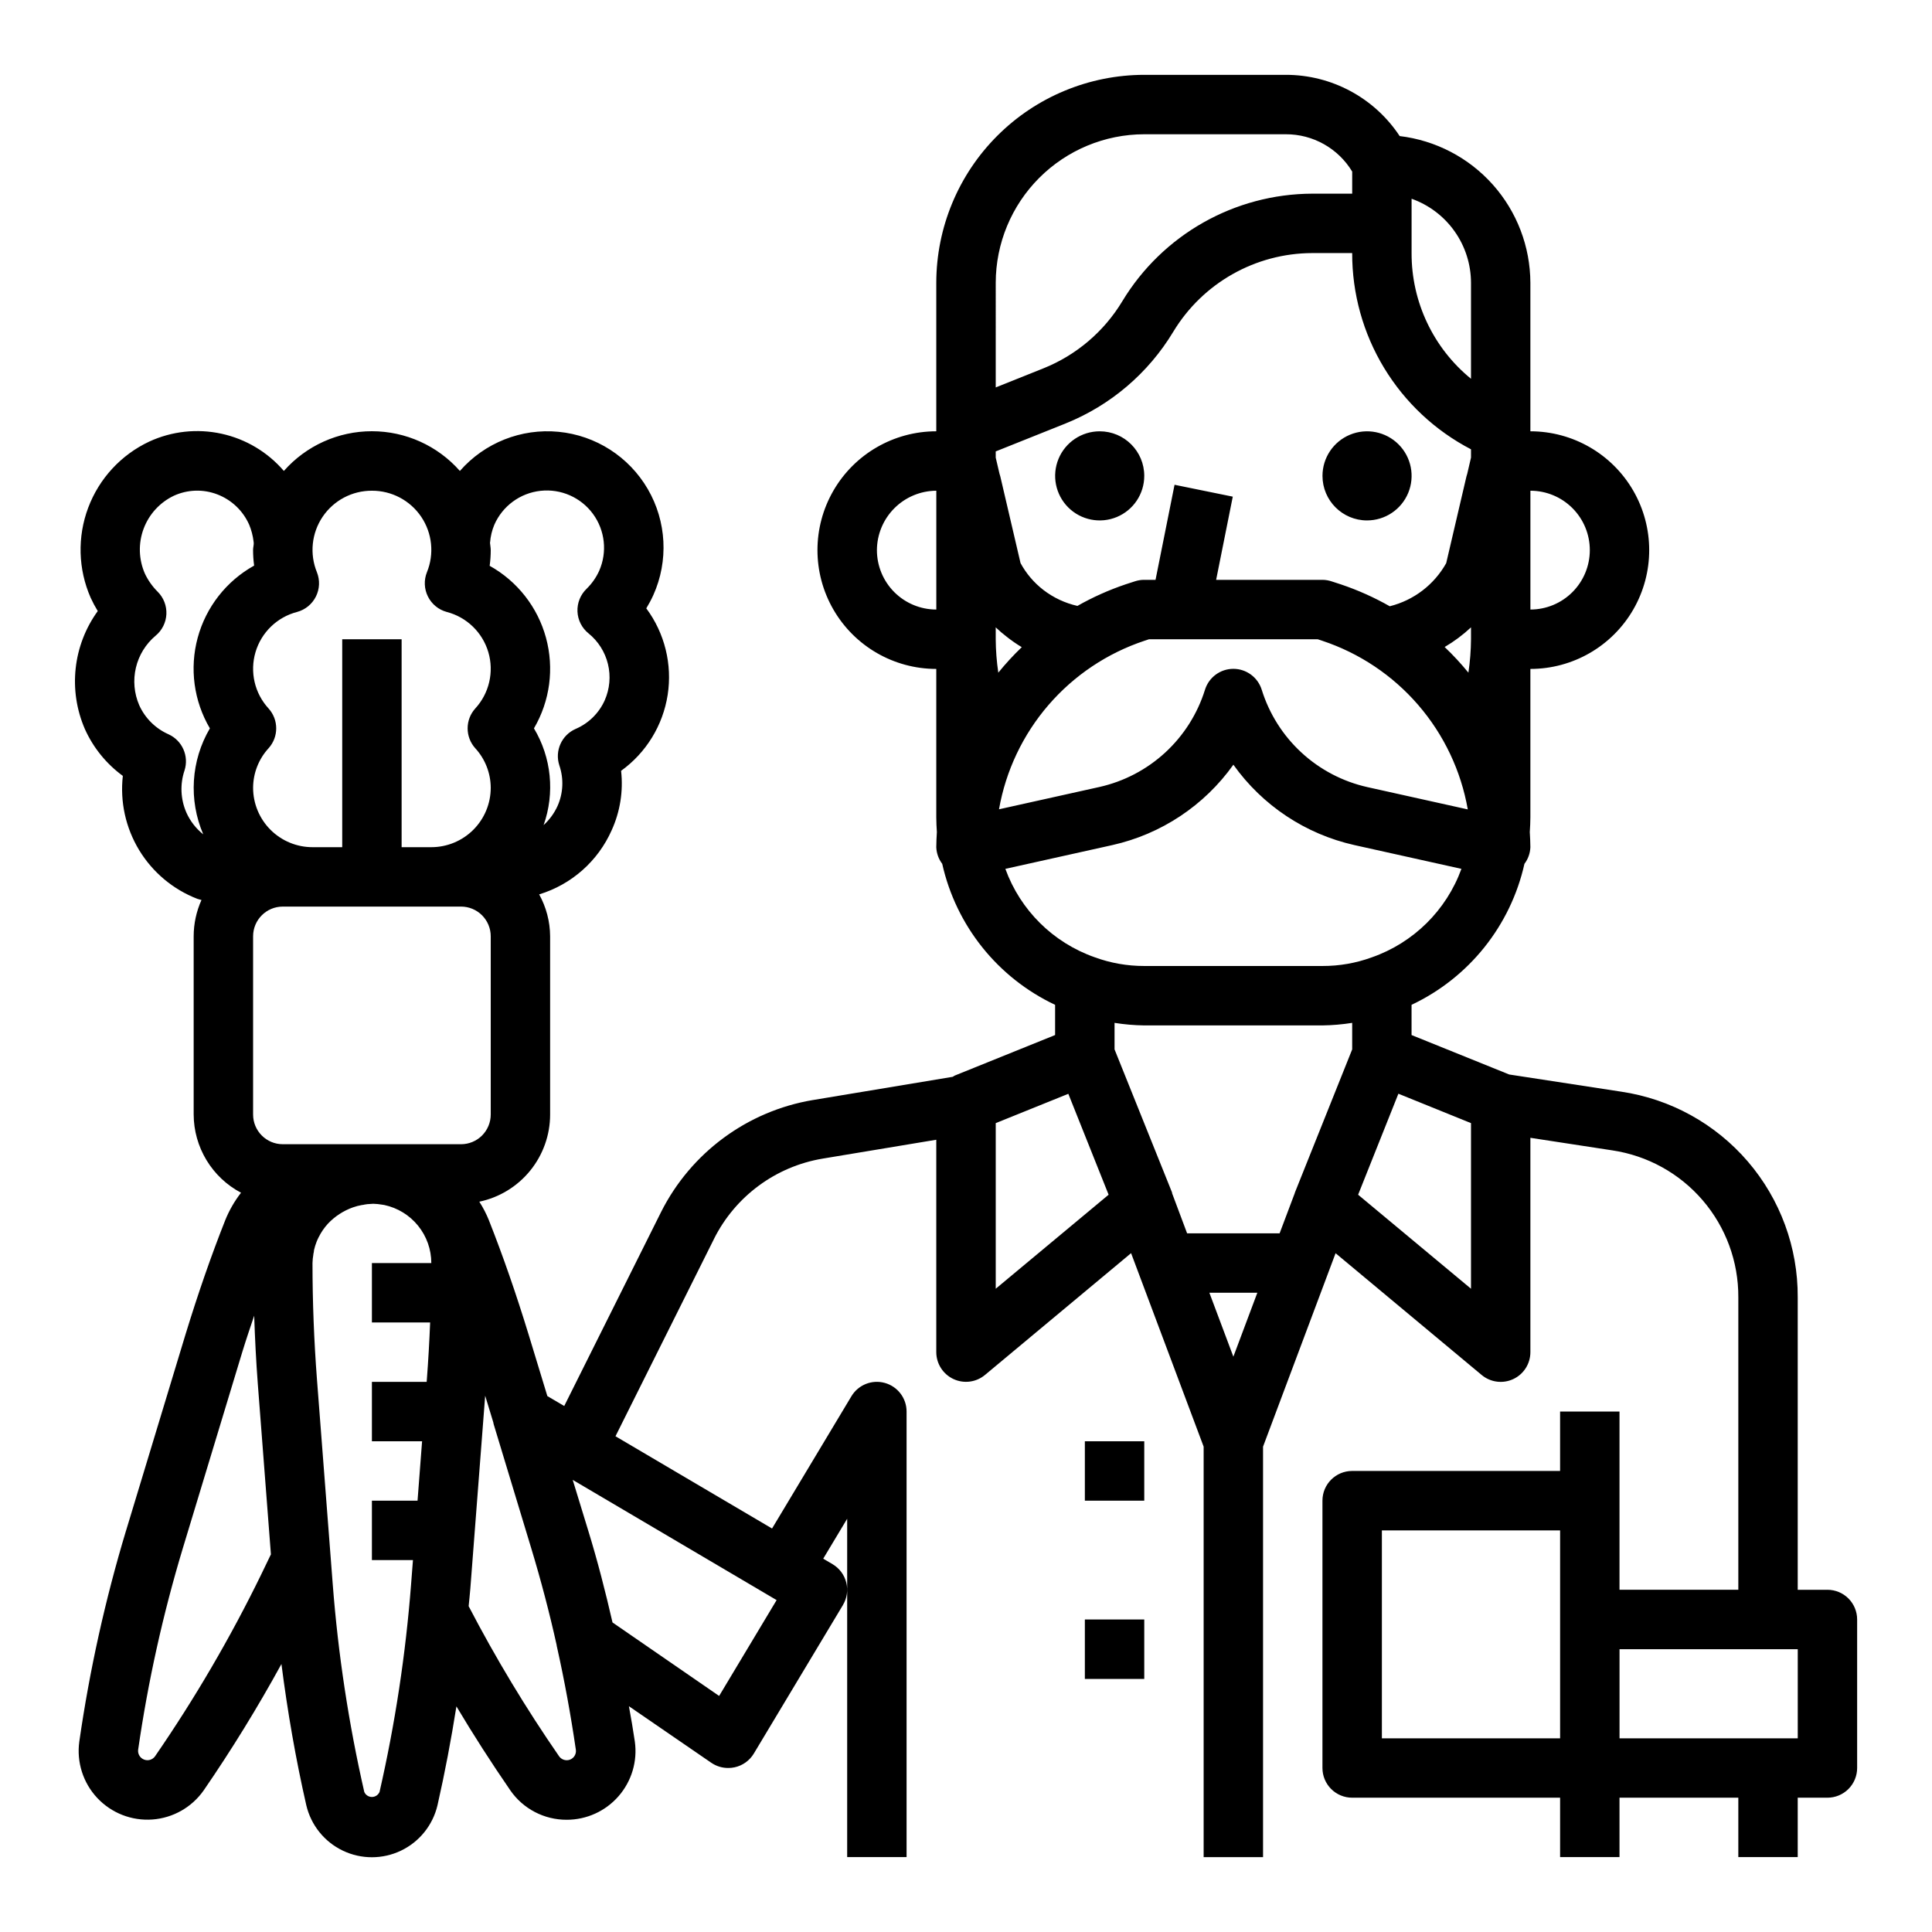 <?xml version="1.0" encoding="UTF-8"?>
<!-- Uploaded to: SVG Repo, www.svgrepo.com, Generator: SVG Repo Mixer Tools -->
<svg fill="#000000" width="800px" height="800px" version="1.1" viewBox="144 144 512 512" xmlns="http://www.w3.org/2000/svg">
 <path d="m628.29 565.31h-7.875v-77.539c0.062-13.184-4.629-25.945-13.215-35.949-8.586-10-20.488-16.574-33.527-18.512l-29.719-4.559-25.875-10.453v-8.012c15.203-7.172 26.242-20.961 29.914-37.363 0.969-1.273 1.516-2.816 1.574-4.414 0-1.34-0.086-2.668-0.156-4 0.078-1.234 0.156-2.582 0.156-3.871v-39.363c11.25 0 21.645-6 27.27-15.742 5.625-9.742 5.625-21.746 0-31.488s-16.02-15.746-27.27-15.746v-39.359c-0.031-9.59-3.57-18.84-9.949-26.004-6.383-7.16-15.164-11.742-24.688-12.875-6.691-10.145-18.043-16.242-30.195-16.227h-37.504c-14.609 0.02-28.617 5.828-38.945 16.16-10.332 10.332-16.141 24.336-16.16 38.945v39.359c-11.25 0-21.645 6.004-27.27 15.746s-5.625 21.746 0 31.488c5.625 9.742 16.02 15.742 27.27 15.742v39.359c0 1.289 0.078 2.637 0.156 3.871-0.07 1.332-0.156 2.66-0.156 4v0.004c0.059 1.598 0.609 3.141 1.574 4.414 3.672 16.406 14.711 30.199 29.914 37.371v8.004l-26.566 10.73c-0.203 0.086-0.363 0.234-0.566 0.34l-37.039 6.156v-0.004c-17.379 2.914-32.328 13.938-40.25 29.68l-25.664 51.406-4.473-2.629-4.969-16.312c-3.379-11.02-6.816-20.898-10.516-30.262h0.004c-0.695-1.723-1.547-3.379-2.551-4.941 5.305-1.113 10.062-4.019 13.48-8.227 3.418-4.207 5.285-9.461 5.285-14.879v-47.234c-0.023-3.883-1.023-7.699-2.902-11.098 8.57-2.606 15.586-8.812 19.215-17.004 2.238-4.926 3.102-10.367 2.496-15.742 6.641-4.789 11.086-12.039 12.344-20.133 1.254-8.09-0.789-16.348-5.668-22.922 0.691-1.137 1.32-2.312 1.871-3.527 4.062-9.047 3.516-19.5-1.469-28.078-4.981-8.578-13.793-14.23-23.664-15.184-9.875-0.953-19.605 2.91-26.137 10.375-5.902-6.695-14.398-10.527-23.324-10.527s-17.422 3.832-23.324 10.527c-4.293-5-10.094-8.465-16.531-9.867-6.438-1.406-13.156-0.676-19.137 2.082-7.477 3.508-13.281 9.797-16.184 17.527-2.902 7.727-2.672 16.285 0.645 23.848 0.555 1.215 1.188 2.398 1.887 3.543-6.586 9.09-7.883 20.984-3.406 31.281 2.219 4.934 5.684 9.207 10.051 12.398-0.773 6.856 0.75 13.77 4.324 19.668 3.578 5.894 9.008 10.441 15.441 12.922 0.355 0.133 0.723 0.18 1.078 0.301-1.359 3.019-2.066 6.297-2.07 9.609v47.234c0.016 4.269 1.191 8.453 3.402 12.105 2.211 3.652 5.371 6.637 9.148 8.629-1.727 2.231-3.141 4.688-4.195 7.305-3.707 9.367-7.148 19.262-10.531 30.293l-15.742 51.957-0.004-0.004c-5.519 18.297-9.66 36.98-12.383 55.891-0.754 5.445 0.996 10.938 4.754 14.949 3.758 4.008 9.125 6.109 14.605 5.711 5.481-0.395 10.488-3.246 13.633-7.758 7.414-10.797 14.281-21.957 20.574-33.445 1.613 12.594 3.777 25.113 6.59 37.43 1.238 5.266 4.793 9.688 9.668 12.023 4.879 2.336 10.551 2.336 15.43 0 4.875-2.336 8.43-6.758 9.668-12.023 1.969-8.66 3.621-17.406 5.016-26.207 4.465 7.496 9.223 14.906 14.273 22.238h-0.004c3.394 4.91 8.988 7.832 14.957 7.812 5.269 0.004 10.281-2.273 13.742-6.246 3.465-3.973 5.039-9.246 4.316-14.465-0.457-3.148-1.008-6.297-1.574-9.383l21.883 15.027v-0.004c1.32 0.891 2.879 1.363 4.473 1.348 0.559 0.004 1.121-0.059 1.668-0.18 2.121-0.461 3.957-1.777 5.078-3.637l23.617-39.359-0.004-0.004c1.082-1.797 1.398-3.953 0.883-5.984-0.516-2.035-1.82-3.777-3.629-4.848l-2.473-1.457 6.348-10.578v89.664h15.742v-118.08c0-3.535-2.359-6.637-5.769-7.582-3.406-0.945-7.027 0.496-8.848 3.527l-21.035 35.055-41.492-24.449 26.145-52.371-0.004-0.004c5.656-11.242 16.332-19.117 28.742-21.199l30.133-5.004v56.285c0.004 3.051 1.77 5.828 4.535 7.125 2.766 1.297 6.031 0.875 8.375-1.082l38.715-32.273 19.227 51.277v108.78h15.742v-108.78l19.223-51.262 38.715 32.273c2.348 1.957 5.617 2.379 8.383 1.078 2.769-1.297 4.531-4.082 4.527-7.137v-56.797l21.711 3.328c9.312 1.387 17.816 6.082 23.949 13.227 6.133 7.144 9.488 16.262 9.445 25.68v77.539h-31.488v-47.234h-15.746v15.742l-55.102 0.004c-4.348 0-7.875 3.523-7.875 7.871v70.848c0 2.09 0.832 4.09 2.309 5.566 1.477 1.477 3.477 2.305 5.566 2.305h55.105v15.742h15.742v-15.742h31.488v15.742h15.742v-15.742h7.875c2.086 0 4.09-0.828 5.566-2.305 1.473-1.477 2.305-3.477 2.305-5.566v-39.359c0-2.09-0.832-4.09-2.305-5.566-1.477-1.477-3.481-2.305-5.566-2.305zm-354.24-125.95c0 2.086-0.832 4.09-2.305 5.566-1.477 1.477-3.481 2.305-5.566 2.305h-47.234c-4.348 0-7.871-3.523-7.871-7.871v-47.234c0-4.348 3.523-7.871 7.871-7.871h47.234c2.086 0 4.09 0.828 5.566 2.305 1.473 1.477 2.305 3.481 2.305 5.566zm-0.172-151.59-0.004-0.004c0.121-1.625 0.504-3.219 1.137-4.723 2.184-4.961 6.852-8.383 12.242-8.969 5.391-0.59 10.684 1.742 13.891 6.113 3.203 4.375 3.832 10.129 1.645 15.09-0.809 1.781-1.938 3.394-3.336 4.762-1.633 1.566-2.512 3.758-2.418 6.019 0.098 2.258 1.16 4.367 2.922 5.789 2.566 2.074 4.379 4.934 5.156 8.137 0.781 3.207 0.48 6.582-0.852 9.598-1.523 3.41-4.273 6.117-7.707 7.59-3.719 1.629-5.59 5.816-4.32 9.676 1.203 3.516 1.031 7.356-0.48 10.754-0.875 1.918-2.129 3.641-3.691 5.059 3.019-8.5 2.078-17.902-2.559-25.637 4.25-7.25 5.398-15.902 3.191-24.008-2.207-8.105-7.59-14.98-14.93-19.07 0.191-1.375 0.285-2.766 0.285-4.156 0-0.691-0.156-1.348-0.203-2.023zm-31.316-13.723c5.234-0.023 10.133 2.566 13.062 6.902 2.926 4.34 3.496 9.852 1.516 14.699-0.836 2.086-0.738 4.43 0.266 6.438 1 2.012 2.816 3.5 4.984 4.086 5.289 1.367 9.473 5.414 11.023 10.652 1.547 5.242 0.23 10.91-3.465 14.934-2.695 2.992-2.695 7.535 0 10.531 2.625 2.859 4.086 6.598 4.102 10.477 0 4.176-1.66 8.18-4.613 11.133-2.953 2.953-6.957 4.613-11.133 4.613h-7.871v-55.105h-15.742v55.105h-7.875c-4.176 0-8.18-1.66-11.133-4.613-2.949-2.953-4.609-6.957-4.609-11.133 0.016-3.879 1.477-7.617 4.102-10.477 2.695-2.996 2.695-7.539 0-10.531-3.699-4.023-5.012-9.691-3.465-14.934 1.547-5.238 5.731-9.285 11.02-10.652 2.172-0.586 3.984-2.074 4.988-4.086 1.004-2.008 1.098-4.352 0.266-6.438-1.98-4.848-1.41-10.359 1.516-14.699 2.93-4.336 7.828-6.926 13.062-6.902zm-49.168 85.293c-1.547-3.527-1.723-7.504-0.496-11.156 1.23-3.809-0.594-7.934-4.234-9.586-3.449-1.527-6.215-4.269-7.766-7.707-1.355-3.129-1.668-6.617-0.883-9.938 0.781-3.32 2.617-6.297 5.231-8.492 1.711-1.414 2.746-3.488 2.848-5.707 0.102-2.219-0.738-4.375-2.312-5.941-1.398-1.395-2.547-3.019-3.387-4.805-1.652-3.762-1.773-8.02-0.34-11.871 1.434-3.852 4.312-6.996 8.023-8.762 3.629-1.66 7.777-1.793 11.504-0.359 3.777 1.441 6.82 4.336 8.453 8.035 0.59 1.422 0.98 2.914 1.164 4.441l0.047 0.457c0 0.598-0.18 1.172-0.18 1.785 0 1.391 0.094 2.781 0.281 4.156-7.352 4.09-12.742 10.977-14.949 19.094-2.207 8.121-1.047 16.785 3.223 24.039-5.023 8.547-5.672 18.977-1.758 28.086-1.93-1.535-3.465-3.516-4.469-5.769zm-8.344 250.15c-0.668 0.887-1.844 1.219-2.875 0.816-1.035-0.398-1.676-1.438-1.574-2.539 2.613-18.117 6.582-36.008 11.871-53.531l15.742-51.957c1.031-3.363 2.086-6.453 3.148-9.613 0.203 6.047 0.504 12.082 0.961 18.105l3.473 45.148-2.566 5.32v0.004c-8.176 16.762-17.598 32.891-28.18 48.246zm55.488 9.391c-4.137-18.117-6.934-36.516-8.359-55.047l-4.18-54.277c-0.781-10.227-1.184-20.602-1.184-30.836 0.02-0.762 0.098-1.523 0.23-2.273 0-0.117 0-0.211 0.055-0.34 0.055-0.125 0.094-0.605 0.125-0.852 0.176-0.746 0.402-1.48 0.684-2.195 0.164-0.402 0.332-0.789 0.566-1.242h0.004c0.641-1.281 1.457-2.469 2.422-3.527 1.836-1.945 4.109-3.426 6.629-4.324 0.77-0.273 1.559-0.48 2.363-0.621 0.262 0 0.512-0.078 0.723-0.125 0.242-0.051 0.488-0.09 0.734-0.109l1.574-0.102c0.789 0.023 1.578 0.102 2.359 0.242l0.566 0.086c3.523 0.754 6.68 2.691 8.945 5.492 2.269 2.797 3.504 6.289 3.508 9.891h-15.742v15.742h15.43c-0.199 5.047-0.488 10.078-0.867 15.09l-0.055 0.656h-14.508v15.742h13.297l-1.203 15.742-12.094 0.004v15.742h10.879l-0.496 6.391v0.004c-1.43 18.531-4.223 36.93-8.359 55.047-0.352 0.809-1.145 1.332-2.023 1.332s-1.676-0.523-2.023-1.332zm54.488-8.551v0.004c-1.027 0.371-2.18 0.023-2.832-0.859-8.82-12.758-16.836-26.055-23.996-39.816 0.141-1.574 0.324-3.078 0.441-4.613l3.938-51.168 2.133 7 0.07 0.277v0.094l0.055 0.203 9.918 32.746c2.606 8.598 4.879 17.254 6.762 25.75 0 0.18 0.055 0.355 0.094 0.527 1.977 8.848 3.66 18.027 5.008 27.285 0.129 1.121-0.527 2.184-1.59 2.574zm39.551-16.887-28.254-19.473c-1.852-8.07-3.938-16.238-6.438-24.355l-4.109-13.43 54.035 31.859zm152.54-133.22-4.008 10.629h-24.512l-3.984-10.637v-0.172l-15.246-37.945v-7.031 0.004c2.602 0.414 5.234 0.641 7.871 0.676h47.23c2.641-0.035 5.269-0.262 7.875-0.676v7.031l-15.184 37.949c-0.027 0.055-0.02 0.117-0.043 0.172zm-9.91 26.371-6.352 16.941-6.356-16.941zm56.625-223.52v2.195l-0.984 4.234c-0.09 0.258-0.168 0.52-0.23 0.789l-5.359 22.953c-3.195 5.711-8.609 9.844-14.957 11.422-4.109-2.336-8.43-4.273-12.91-5.785l-2.426-0.789c-0.801-0.277-1.645-0.422-2.496-0.43h-28.18l4.41-22.043-15.43-3.148-5.039 25.191h-2.992c-0.844-0.004-1.684 0.133-2.488 0.398l-2.434 0.789h0.004c-4.438 1.496-8.723 3.41-12.793 5.723-3.277-0.738-6.352-2.18-9.016-4.227-2.496-1.926-4.562-4.352-6.059-7.125l-5.359-22.961c-0.055-0.219-0.125-0.457-0.211-0.699l-1.004-4.293v-1.637l18.516-7.406v-0.004c11.898-4.785 21.914-13.316 28.535-24.301 7.793-12.906 21.754-20.812 36.832-20.852h10.582c-0.027 10.723 2.894 21.246 8.449 30.418 5.555 9.172 13.523 16.641 23.039 21.586zm0 50.332c-0.023 2.965-0.25 5.922-0.688 8.855-1.953-2.394-4.055-4.664-6.297-6.793 2.512-1.473 4.856-3.223 6.984-5.211zm-125.27 8.855c-0.434-2.934-0.664-5.891-0.684-8.855v-3.148c0.941 0.898 1.934 1.742 2.969 2.535 1.25 0.988 2.566 1.895 3.934 2.715-2.211 2.117-4.289 4.375-6.219 6.754zm38.738-8.453 1.215-0.402h44.68l1.211 0.402c9.867 3.277 18.66 9.16 25.449 17.031 6.793 7.867 11.328 17.43 13.125 27.664l-26.609-5.91h0.004c-6.527-1.461-12.551-4.613-17.465-9.145-4.918-4.531-8.551-10.277-10.539-16.66-1.023-3.293-4.07-5.539-7.516-5.539-3.449 0-6.496 2.246-7.519 5.539-1.988 6.375-5.621 12.113-10.535 16.641-4.914 4.523-10.93 7.672-17.449 9.133l-26.609 5.91h0.004c1.801-10.23 6.336-19.781 13.121-27.645 6.789-7.863 15.578-13.742 25.434-17.02zm118.02-24.02c0 4.176-1.66 8.18-4.613 11.133s-6.957 4.613-11.133 4.613v-31.488c4.176 0 8.18 1.656 11.133 4.609s4.613 6.957 4.613 11.133zm-31.488-70.848v25.441c-10.004-8.16-15.789-20.402-15.746-33.312v-14.398c4.602 1.633 8.586 4.652 11.402 8.641 2.82 3.984 4.336 8.746 4.344 13.629zm-125.95 0c0.012-10.434 4.164-20.438 11.543-27.816 7.379-7.379 17.383-11.531 27.816-11.543h37.504c7.195-0.027 13.879 3.727 17.602 9.887v5.856h-10.582c-20.598 0.07-39.676 10.867-50.332 28.5-4.844 8.039-12.176 14.281-20.887 17.781l-12.664 5.07zm-31.488 70.848c0.02-4.168 1.684-8.164 4.633-11.109 2.949-2.949 6.941-4.613 11.109-4.633v31.488c-4.176 0-8.18-1.66-11.133-4.613-2.949-2.953-4.609-6.957-4.609-11.133zm34.039 84.469 28.34-6.297c12.957-2.898 24.387-10.484 32.086-21.305 7.699 10.82 19.133 18.406 32.094 21.305l28.34 6.297c-3.996 10.992-12.723 19.605-23.766 23.457-4.184 1.527-8.602 2.297-13.055 2.285h-47.23c-4.484 0.008-8.934-0.773-13.145-2.316-11.004-3.863-19.691-12.461-23.664-23.426zm-2.551 111.27v-43.887l19.238-7.769 10.676 26.742zm125.95 0-29.914-24.914 10.672-26.766 19.242 7.793zm-23.617 64.039h47.23v55.105h-47.23zm110.21 55.105h-47.23v-23.617h47.23zm-184.99-346.37c-4.773 0-9.082 2.879-10.91 7.289-1.824 4.414-0.816 9.492 2.562 12.871 3.375 3.375 8.453 4.387 12.867 2.559 4.414-1.828 7.289-6.133 7.289-10.91 0-6.519-5.285-11.809-11.809-11.809zm70.848 23.617c4.777 0 9.082-2.875 10.91-7.289 1.828-4.414 0.816-9.492-2.559-12.867-3.379-3.379-8.457-4.387-12.867-2.562-4.414 1.828-7.293 6.137-7.293 10.91 0 6.523 5.289 11.809 11.809 11.809zm-59.039 259.78h-15.742v-15.746h15.742zm-15.742 31.488h15.742v15.742h-15.742z"/>
</svg>